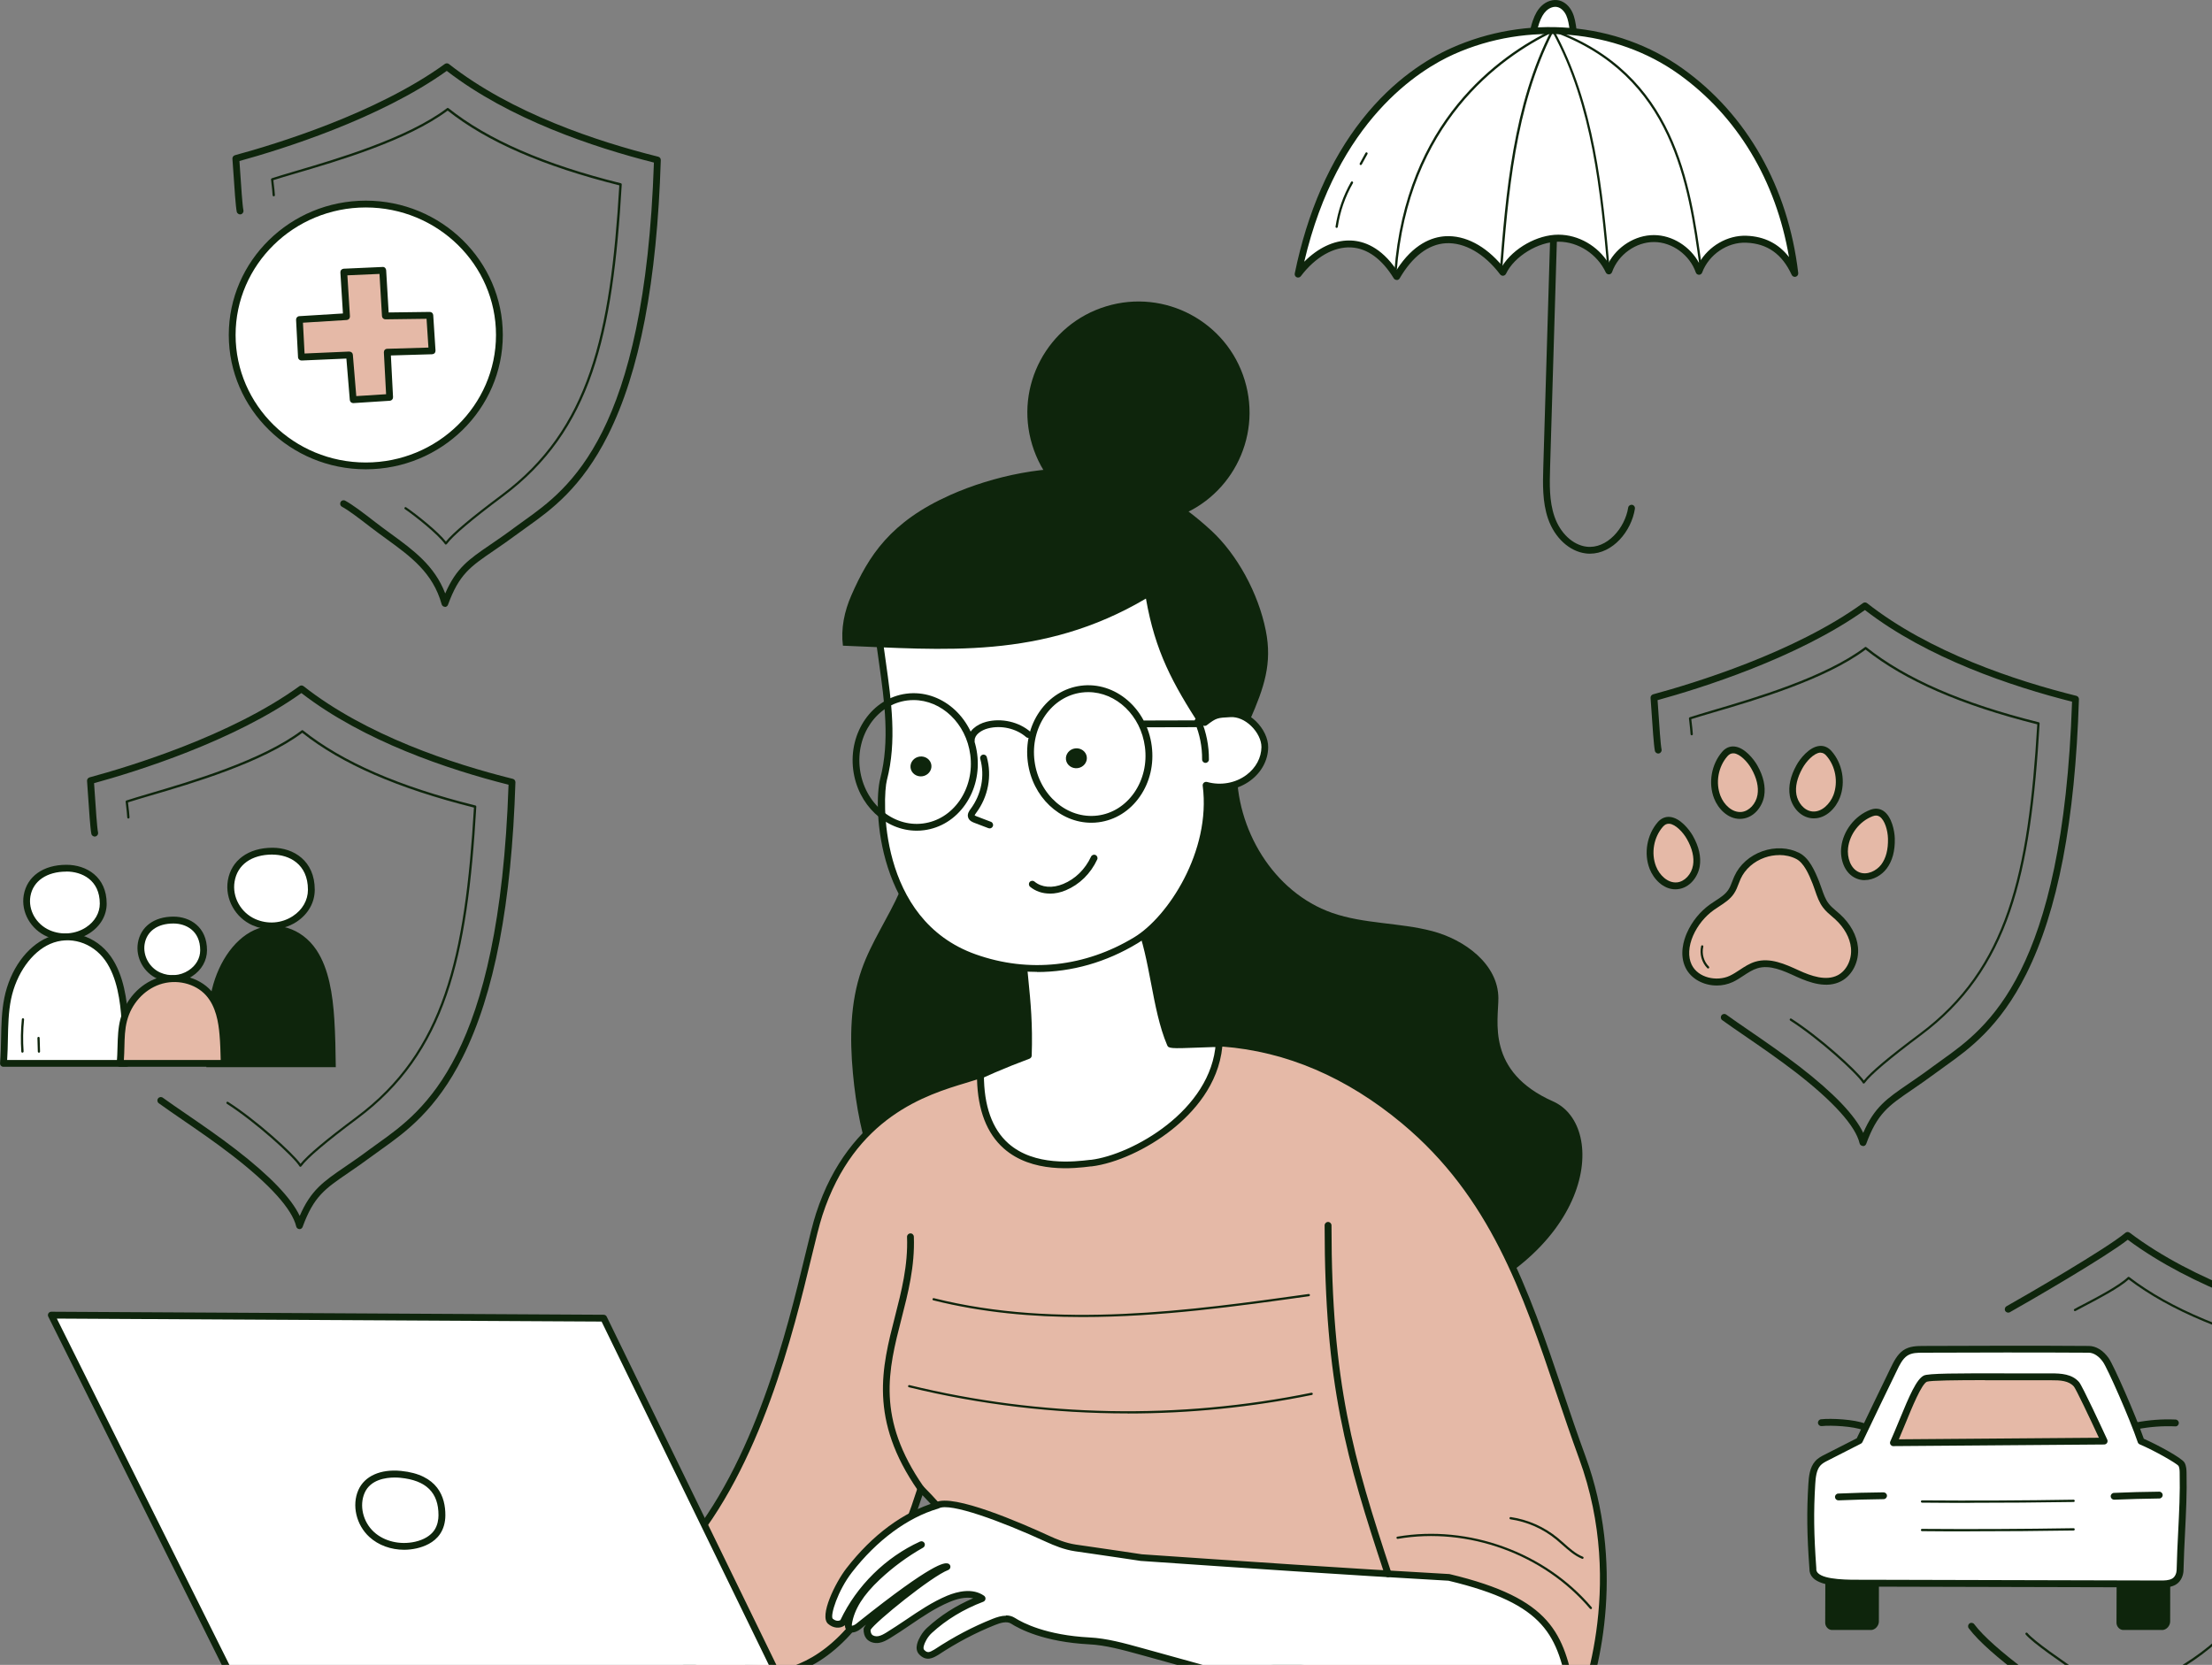 <svg xmlns="http://www.w3.org/2000/svg" width="639" height="481" viewBox="0 0 639 481" fill="none"><rect x="0" y="0" width="639" height="481" fill="#808080" stroke="none"/><g clip-path="url(#clip0_202_1163)"><path d="M538.151 331.07C538.151 331.07 538.112 331.07 538.093 331.07C537.664 331.05 537.294 330.738 537.197 330.31C536.028 325.325 529.619 318.198 518.653 309.728C513.822 306.009 508.661 302.445 504.083 299.31C501.668 297.655 499.408 296.097 497.519 294.734C497.071 294.422 496.974 293.799 497.305 293.351C497.616 292.904 498.24 292.806 498.688 293.137C500.558 294.481 502.817 296.039 505.232 297.694C509.829 300.848 515.03 304.431 519.9 308.189C529.697 315.764 535.833 322.171 538.248 327.311C541.462 319.853 545.124 317.361 551.299 313.135C553.344 311.733 555.662 310.156 558.37 308.131C559.188 307.527 560.064 306.885 560.98 306.242C574.069 296.895 595.944 281.279 598.573 202.727C581.004 198.287 556.733 190.148 538.735 176.245C519.179 190.187 490.955 198.949 478.839 202.279C478.898 203.116 478.975 204.187 479.053 205.375C479.326 209.484 479.696 215.111 479.988 216.513C480.105 217.039 479.755 217.565 479.229 217.682C478.703 217.799 478.177 217.448 478.06 216.922C477.748 215.404 477.378 209.912 477.086 205.512C476.989 203.915 476.891 202.513 476.813 201.637C476.774 201.169 477.086 200.741 477.534 200.604C489.182 197.45 518.439 188.551 538.171 174.239C538.521 173.986 539.008 173.986 539.359 174.258C557.396 188.434 582.192 196.652 599.82 201.033C600.268 201.15 600.58 201.559 600.56 202.026C599.45 237.193 594.463 263.169 585.347 281.395C577.673 296.759 568.674 303.185 562.11 307.878C561.194 308.52 560.337 309.144 559.538 309.747C556.792 311.792 554.455 313.389 552.39 314.81C545.494 319.522 542.339 321.664 539.105 330.485C538.969 330.875 538.599 331.128 538.171 331.128L538.151 331.07Z" fill="#0E250C"></path><path d="M538.404 313.077C538.287 313.077 538.19 313.019 538.131 312.921C536.456 310.137 525.451 300.167 517.153 294.851C516.997 294.753 516.958 294.559 517.056 294.403C517.153 294.247 517.348 294.208 517.504 294.306C525.509 299.427 536.047 308.91 538.424 312.181C540.41 309.689 545.825 305.132 554.552 298.628C579.776 279.779 585.971 252.674 588.522 209.27C566.551 203.759 550.325 196.691 538.93 187.675C527.301 196.36 507.083 202.299 494.967 205.843C492.435 206.583 490.214 207.245 488.578 207.77L488.617 208.121C488.793 209.562 489.026 211.548 489.026 212.113C489.026 212.288 488.87 212.444 488.695 212.444C488.52 212.444 488.364 212.288 488.364 212.113C488.364 211.606 488.13 209.562 487.974 208.199L487.896 207.576C487.896 207.42 487.974 207.284 488.13 207.225C489.805 206.68 492.123 205.998 494.792 205.2C506.927 201.637 527.243 195.659 538.735 186.974C538.852 186.876 539.027 186.876 539.144 186.974C550.52 196.048 566.804 203.155 588.951 208.666C589.107 208.705 589.204 208.841 589.204 208.997C586.652 252.752 580.439 280.071 554.941 299.115C545.825 305.931 540.352 310.565 538.677 312.902C538.618 312.98 538.521 313.038 538.404 313.038V313.077Z" fill="#0E250C"></path><path d="M519.315 247.319C513.199 244.203 504.765 247.202 501.941 253.511C501.317 254.913 500.928 256.432 500.071 257.698C498.746 259.645 496.526 260.716 494.597 262.079C491.812 264.065 489.591 266.811 488.208 269.946C486.942 272.847 486.436 276.294 487.799 279.137C489.845 283.44 495.766 284.842 500.071 282.856C502.603 281.688 504.687 279.604 507.356 278.806C511.368 277.598 515.556 279.585 519.354 281.318C523.153 283.051 527.672 284.589 531.392 282.642C534.47 281.025 536.047 277.267 535.716 273.801C535.385 270.335 533.379 267.2 530.827 264.883C529.697 263.851 528.431 262.936 527.496 261.709C526.016 259.801 525.49 257.347 524.594 255.088C523.367 252.012 521.848 248.604 519.354 247.338L519.315 247.319Z" fill="#E5B9A7"></path><path d="M495.922 284.725C492.123 284.725 488.461 282.797 486.903 279.546C485.092 275.768 486.377 271.64 487.312 269.537C488.773 266.226 491.091 263.364 494.032 261.261C494.539 260.91 495.045 260.56 495.571 260.229C497.013 259.294 498.376 258.418 499.253 257.113C499.759 256.373 500.09 255.497 500.441 254.582C500.636 254.095 500.811 253.589 501.045 253.102C502.525 249.831 505.466 247.221 509.148 245.917C512.771 244.651 516.647 244.826 519.783 246.423C522.607 247.864 524.204 251.447 525.51 254.699C525.763 255.341 525.996 256.003 526.211 256.627C526.776 258.262 527.302 259.82 528.275 261.066C528.879 261.865 529.678 262.527 530.496 263.228C530.827 263.52 531.178 263.812 531.509 264.104C534.548 266.869 536.398 270.257 536.729 273.665C537.119 277.735 535.132 281.765 531.879 283.479C527.73 285.66 522.802 283.927 518.984 282.194L518.77 282.096C515.089 280.402 511.271 278.669 507.687 279.74C506.284 280.169 505.018 280.987 503.694 281.863C502.7 282.525 501.668 283.206 500.538 283.732C499.077 284.394 497.519 284.725 495.98 284.725H495.922ZM513.978 247.046C512.595 247.046 511.173 247.28 509.79 247.767C506.635 248.877 504.103 251.116 502.837 253.9C502.642 254.348 502.466 254.796 502.272 255.283C501.902 256.276 501.512 257.289 500.869 258.223C499.779 259.839 498.162 260.872 496.623 261.884C496.136 262.196 495.63 262.527 495.162 262.858C492.513 264.747 490.429 267.317 489.104 270.316C487.76 273.392 487.604 276.449 488.676 278.689C490.546 282.583 496 283.615 499.642 281.941C500.636 281.473 501.57 280.87 502.544 280.227C503.927 279.312 505.369 278.358 507.063 277.851C511.349 276.566 515.692 278.552 519.53 280.305L519.744 280.402C523.153 281.96 527.516 283.518 530.905 281.746C533.457 280.402 535.035 277.15 534.703 273.86C534.411 270.939 532.794 267.998 530.126 265.564C529.814 265.272 529.483 265 529.172 264.727C528.295 263.987 527.418 263.228 526.678 262.254C525.51 260.735 524.906 258.963 524.321 257.25C524.107 256.627 523.893 256.003 523.659 255.4C522.51 252.479 521.088 249.285 518.887 248.156C517.407 247.397 515.731 247.027 513.998 247.027L513.978 247.046Z" fill="#0E250C"></path><path d="M479.657 238.186C476.735 241.535 475.859 246.54 477.476 250.668C478.625 253.628 481.41 256.237 484.546 255.926C487.371 255.633 489.591 252.985 490.059 250.142C490.526 247.299 489.572 244.417 488.169 241.944C486.65 239.238 482.54 234.895 479.677 238.186H479.657Z" fill="#E5B9A7"></path><path d="M484.001 256.938C480.456 256.938 477.69 253.959 476.541 251.019C474.807 246.559 475.762 241.146 478.898 237.524C479.871 236.414 481.099 235.888 482.443 236.025C485.384 236.317 488.013 239.705 489.007 241.438C490.799 244.593 491.461 247.572 491.013 250.298C490.507 253.316 488.15 256.549 484.624 256.899C484.41 256.919 484.196 256.938 484.001 256.938ZM482.034 237.991C481.43 237.991 480.904 238.264 480.397 238.829C477.709 241.905 476.911 246.501 478.391 250.298C479.365 252.81 481.761 255.186 484.449 254.932C486.65 254.718 488.656 252.576 489.085 249.967C489.455 247.708 488.871 245.157 487.312 242.412C486.182 240.406 484.02 238.167 482.267 237.991C482.189 237.991 482.112 237.991 482.053 237.991H482.034Z" fill="#0E250C"></path><path d="M540.625 234.895C536.495 236.473 533.379 240.484 532.873 244.885C532.502 248.039 533.73 251.681 536.651 252.888C539.281 253.978 542.456 252.674 544.209 250.395C545.943 248.117 546.449 245.099 546.371 242.236C546.293 239.121 544.715 233.338 540.644 234.876L540.625 234.895Z" fill="#E5B9A7"></path><path d="M538.677 254.29C537.878 254.29 537.06 254.134 536.262 253.803C532.717 252.323 531.509 248.078 531.899 244.768C532.444 239.997 535.833 235.655 540.294 233.961C541.677 233.435 542.982 233.552 544.092 234.292C546.546 235.947 547.306 240.192 547.364 242.198C547.462 245.839 546.663 248.779 544.988 250.98C543.586 252.829 541.19 254.27 538.677 254.27V254.29ZM540.995 235.811C537.197 237.252 534.333 240.951 533.866 245.002C533.554 247.689 534.548 250.941 537.041 251.992C539.378 252.966 542.066 251.583 543.43 249.811C544.813 247.981 545.475 245.449 545.397 242.275C545.339 239.939 544.482 236.94 543.001 235.947C542.417 235.557 541.794 235.518 540.995 235.811Z" fill="#0E250C"></path><path d="M498.278 217.838C495.357 221.187 494.48 226.191 496.097 230.319C497.246 233.279 500.032 235.888 503.168 235.577C505.992 235.285 508.213 232.637 508.68 229.794C509.147 226.97 508.193 224.069 506.791 221.596C505.271 218.889 501.161 214.547 498.298 217.838H498.278Z" fill="#E5B9A7"></path><path d="M502.622 236.589C499.077 236.589 496.311 233.61 495.162 230.67C493.428 226.211 494.383 220.797 497.519 217.175C498.493 216.066 499.72 215.54 501.064 215.676C504.005 215.968 506.635 219.356 507.628 221.089C509.42 224.244 510.083 227.223 509.635 229.949C509.128 232.968 506.771 236.2 503.246 236.551C503.031 236.57 502.817 236.589 502.622 236.589ZM500.655 217.643C500.051 217.643 499.525 217.915 499.019 218.48C496.331 221.557 495.532 226.152 497.012 229.949C497.986 232.461 500.382 234.837 503.07 234.584C505.271 234.37 507.278 232.228 507.706 229.618C508.076 227.36 507.492 224.809 505.934 222.063C504.804 220.057 502.642 217.818 500.889 217.643C500.811 217.643 500.733 217.643 500.674 217.643H500.655Z" fill="#0E250C"></path><path d="M528.295 217.604C531.236 220.895 532.152 225.899 530.574 230.047C529.444 233.026 526.678 235.674 523.542 235.421C520.698 235.187 518.478 232.559 517.991 229.735C517.504 226.912 518.439 224.01 519.822 221.498C521.322 218.772 525.393 214.352 528.295 217.604Z" fill="#E5B9A7"></path><path d="M523.99 236.434C523.815 236.434 523.64 236.434 523.464 236.414C519.919 236.122 517.543 232.909 517.036 229.91C516.569 227.204 517.212 224.205 518.984 221.031C519.958 219.259 522.588 215.851 525.529 215.52C526.853 215.365 528.081 215.871 529.055 216.961C532.23 220.525 533.223 225.938 531.509 230.417C530.379 233.396 527.574 236.434 524.01 236.434H523.99ZM525.957 217.448C525.957 217.448 525.802 217.448 525.724 217.448C523.971 217.643 521.809 219.921 520.679 221.966C519.14 224.75 518.556 227.301 518.945 229.56C519.335 231.76 521.088 234.233 523.601 234.448C526.269 234.681 528.665 232.228 529.639 229.716C531.08 225.899 530.243 221.304 527.555 218.285C527.068 217.74 526.542 217.468 525.957 217.468V217.448Z" fill="#0E250C"></path><path d="M493.448 279.818C493.448 279.818 493.273 279.779 493.214 279.721C491.598 278.105 490.896 275.593 491.422 273.353C491.461 273.178 491.637 273.061 491.812 273.12C491.987 273.159 492.104 273.334 492.046 273.509C491.559 275.534 492.182 277.793 493.662 279.253C493.799 279.39 493.799 279.584 493.662 279.721C493.604 279.779 493.506 279.818 493.429 279.818H493.448Z" fill="#0E250C"></path><path d="M86.523 355.098C86.523 355.098 86.484 355.098 86.465 355.098C86.037 355.079 85.666 354.767 85.569 354.339C84.4 349.354 77.992 342.227 67.026 333.757C62.214 330.037 57.033 326.474 52.456 323.339C50.04 321.684 47.761 320.107 45.872 318.743C45.424 318.432 45.327 317.809 45.658 317.361C45.969 316.913 46.593 316.816 47.041 317.147C48.911 318.49 51.19 320.068 53.585 321.703C58.182 324.858 63.383 328.421 68.233 332.179C78.031 339.754 84.167 346.161 86.582 351.301C89.796 343.843 93.458 341.351 99.632 337.125C101.678 335.723 103.996 334.146 106.703 332.121C107.521 331.517 108.398 330.875 109.313 330.232C122.403 320.885 144.277 305.269 146.907 226.717C129.337 222.277 105.067 214.138 87.069 200.235C67.513 214.177 39.288 222.939 27.173 226.269C27.231 227.126 27.309 228.197 27.387 229.385C27.66 233.493 28.03 239.101 28.322 240.503C28.439 241.029 28.088 241.555 27.562 241.672C27.036 241.789 26.51 241.438 26.393 240.912C26.082 239.393 25.712 233.922 25.419 229.54C25.322 227.944 25.225 226.522 25.147 225.627C25.108 225.159 25.419 224.731 25.867 224.594C37.516 221.44 66.772 212.541 86.504 198.229C86.855 197.976 87.342 197.976 87.692 198.248C105.729 212.424 130.525 220.642 148.153 225.023C148.601 225.14 148.913 225.549 148.894 226.016C147.783 261.183 142.797 287.14 133.681 305.385C126.006 320.749 117.007 327.175 110.443 331.868C109.528 332.51 108.671 333.134 107.852 333.737C105.106 335.782 102.769 337.379 100.704 338.8C93.808 343.512 90.653 345.654 87.419 354.475C87.283 354.865 86.913 355.118 86.484 355.118L86.523 355.098Z" fill="#0E250C"></path><path d="M86.796 337.125C86.679 337.125 86.582 337.067 86.523 336.97C84.848 334.185 73.843 324.215 65.545 318.899C65.389 318.802 65.35 318.607 65.448 318.451C65.545 318.296 65.74 318.257 65.896 318.354C73.901 323.475 84.439 332.958 86.816 336.23C88.802 333.737 94.218 329.181 102.944 322.677C128.169 303.828 134.363 276.722 136.914 233.318C114.943 227.807 98.717 220.739 87.322 211.723C75.694 220.408 55.475 226.347 43.359 229.891C40.827 230.631 38.606 231.293 36.97 231.819L37.009 232.169C37.185 233.61 37.418 235.596 37.418 236.161C37.418 236.336 37.263 236.492 37.087 236.492C36.912 236.492 36.756 236.336 36.756 236.161C36.756 235.635 36.522 233.591 36.367 232.247L36.289 231.624C36.289 231.468 36.367 231.332 36.503 231.274C38.178 230.728 40.476 230.047 43.164 229.248C55.3 225.685 75.635 219.707 87.127 211.022C87.244 210.925 87.42 210.925 87.536 211.022C98.912 220.096 115.196 227.204 137.343 232.714C137.499 232.753 137.596 232.89 137.596 233.046C135.044 276.8 128.831 304.12 103.333 323.164C94.218 329.979 88.744 334.613 87.069 336.95C87.01 337.028 86.913 337.086 86.796 337.086V337.125Z" fill="#0E250C"></path><path d="M78.732 245.917C71.953 245.917 67.629 249.461 66.792 254.562C66.013 259.197 68.545 264.299 73.336 266.421C81.108 269.868 89.951 264.571 89.951 257.055C89.951 249.539 84.459 245.917 78.751 245.917H78.732Z" fill="white"></path><path d="M78.401 268.485C76.55 268.485 74.7 268.096 72.927 267.317C67.921 265.097 64.941 259.664 65.818 254.387C66.792 248.546 71.739 244.924 78.732 244.924C84.809 244.924 90.925 248.682 90.925 257.055C90.925 260.774 88.997 264.143 85.647 266.343C83.446 267.765 80.933 268.485 78.401 268.485ZM78.732 246.89C72.674 246.89 68.564 249.811 67.766 254.718C67.025 259.119 69.538 263.656 73.746 265.525C77.31 267.103 81.362 266.791 84.576 264.688C87.361 262.877 88.958 260.093 88.958 257.055C88.958 249.558 83.446 246.91 78.732 246.91V246.89Z" fill="#0E250C"></path><path d="M59.604 308.326C60.169 301.335 59.604 294.15 60.909 287.335C62.526 279 67.201 271.601 73.395 268.738C79.589 265.876 87.088 267.998 91.413 274.463C94.997 279.838 96.107 287.296 96.574 294.422C96.867 299.037 96.945 303.691 97.003 308.326H59.604Z" fill="#0E250C"></path><path d="M19.167 250.824C12.72 250.824 8.629 254.076 7.811 258.769C7.071 263.033 9.467 267.726 14.024 269.693C21.407 272.867 29.802 267.998 29.802 261.066C29.802 254.134 24.582 250.824 19.147 250.824H19.167Z" fill="white"></path><path d="M18.855 271.679C17.102 271.679 15.33 271.328 13.655 270.608C8.882 268.563 6.019 263.52 6.857 258.613C7.792 253.199 12.505 249.85 19.186 249.85C24.971 249.85 30.815 253.316 30.815 261.086C30.815 264.435 29.043 267.531 25.965 269.556C23.822 270.958 21.349 271.679 18.855 271.679ZM19.167 251.817C13.518 251.817 9.545 254.543 8.785 258.944C8.103 262.955 10.46 267.083 14.414 268.777C17.823 270.238 21.816 269.907 24.874 267.901C27.387 266.246 28.828 263.753 28.828 261.066C28.828 254.231 23.628 251.797 19.167 251.797V251.817Z" fill="#0E250C"></path><path d="M0.993 307.216C1.539 300.965 0.993 294.539 2.24 288.444C3.779 280.987 8.22 274.366 14.102 271.796C19.985 269.225 27.114 271.134 31.224 276.917C34.633 281.726 35.685 288.406 36.113 294.773C36.386 298.921 36.464 303.068 36.522 307.216H0.993Z" fill="white"></path><path d="M36.503 308.209H0.993C0.721 308.209 0.448 308.092 0.273 307.897C0.078 307.703 2.5671e-05 307.43 0.02 307.138C0.214 304.821 0.273 302.426 0.312 300.089C0.39 296.175 0.468 292.125 1.266 288.23C2.922 280.149 7.694 273.509 13.693 270.88C20.18 268.037 27.718 270.277 32.003 276.333C35.763 281.649 36.697 288.931 37.087 294.695C37.36 298.862 37.438 303.088 37.496 307.196C37.496 307.469 37.399 307.722 37.204 307.897C37.009 308.092 36.756 308.189 36.503 308.189V308.209ZM2.045 306.242H35.509C35.451 302.484 35.373 298.628 35.12 294.851C34.75 289.36 33.873 282.408 30.406 277.501C26.666 272.224 20.121 270.257 14.492 272.711C9.135 275.047 4.714 281.318 3.194 288.659C2.435 292.378 2.357 296.331 2.279 300.147C2.24 302.153 2.201 304.198 2.065 306.242H2.045Z" fill="#0E250C"></path><path d="M50.079 265.818C44.8 265.818 41.45 268.583 40.788 272.594C40.184 276.216 42.151 280.227 45.872 281.882C51.91 284.569 58.786 280.441 58.786 274.541C58.786 268.641 54.52 265.818 50.079 265.818Z" fill="white"></path><path d="M49.826 283.713C48.365 283.713 46.885 283.401 45.482 282.778C41.509 281.006 39.132 276.644 39.834 272.419C40.613 267.726 44.528 264.824 50.099 264.824C54.929 264.824 59.799 267.823 59.799 274.541C59.799 277.501 58.221 280.286 55.553 282.019C53.819 283.148 51.832 283.713 49.846 283.713H49.826ZM50.099 266.811C45.502 266.811 42.405 269.03 41.781 272.75C41.236 276.099 43.125 279.565 46.3 280.987C48.988 282.174 52.027 281.96 54.481 280.363C56.605 278.981 57.832 276.858 57.832 274.541C57.832 268.836 53.663 266.811 50.099 266.811Z" fill="#0E250C"></path><path d="M34.711 307.216C35.159 303.029 34.711 298.726 35.763 294.637C37.068 289.632 40.827 285.193 45.794 283.479C50.761 281.765 56.799 283.031 60.286 286.906C63.169 290.139 64.065 294.598 64.435 298.882C64.669 301.647 64.727 304.431 64.785 307.216H34.711Z" fill="#E5B9A7"></path><path d="M64.766 308.209H34.691C34.418 308.209 34.146 308.092 33.951 307.878C33.756 307.664 33.678 307.391 33.698 307.118C33.873 305.58 33.912 303.983 33.951 302.445C34.029 299.797 34.087 297.051 34.788 294.403C36.23 288.873 40.301 284.336 45.463 282.564C50.956 280.655 57.345 282.194 61.007 286.264C64.259 289.905 65.058 294.89 65.389 298.804C65.623 301.608 65.681 304.451 65.74 307.216C65.74 307.488 65.642 307.742 65.467 307.917C65.272 308.112 65.019 308.209 64.766 308.209ZM35.782 306.242H63.753C63.695 303.847 63.636 301.374 63.422 298.979C63.11 295.357 62.389 290.801 59.526 287.588C56.39 284.083 50.858 282.778 46.105 284.433C41.567 286.01 37.964 290.022 36.697 294.909C36.055 297.343 35.996 299.855 35.938 302.504C35.899 303.73 35.879 304.996 35.782 306.262V306.242Z" fill="#0E250C"></path><path d="M6.486 304.139C6.311 304.139 6.175 304.003 6.155 303.828C5.941 300.732 5.999 297.577 6.311 294.481C6.311 294.306 6.486 294.169 6.662 294.189C6.837 294.189 6.973 294.364 6.954 294.539C6.642 297.596 6.603 300.712 6.818 303.769C6.818 303.944 6.701 304.1 6.506 304.12C6.506 304.12 6.506 304.12 6.486 304.12V304.139Z" fill="#0E250C"></path><path d="M11.259 304.139C11.083 304.139 10.927 304.003 10.927 303.828L10.81 299.894C10.81 299.719 10.947 299.563 11.122 299.563C11.317 299.563 11.453 299.699 11.453 299.875L11.57 303.808C11.57 303.983 11.434 304.139 11.259 304.139Z" fill="#0E250C"></path><path d="M91.939 303.633C91.763 303.633 91.607 303.497 91.607 303.321L91.315 295.085C91.315 294.909 91.451 294.753 91.627 294.753C91.802 294.753 91.958 294.89 91.958 295.065L92.25 303.302C92.25 303.477 92.114 303.633 91.939 303.633Z" fill="#0E250C"></path><path d="M128.538 175.31C128.538 175.31 128.519 175.31 128.499 175.31C128.071 175.31 127.701 174.998 127.584 174.589C125.071 165.457 118.546 160.725 111.631 155.701C110.151 154.63 108.631 153.52 107.132 152.371C103.528 149.587 100.801 147.503 98.775 146.393C98.288 146.14 98.132 145.537 98.386 145.05C98.639 144.563 99.243 144.388 99.73 144.66C101.892 145.848 104.677 147.951 108.359 150.814C109.839 151.962 111.339 153.053 112.8 154.124C119.325 158.875 125.519 163.373 128.616 171.454C131.811 164.074 135.473 161.582 141.628 157.376C143.673 155.974 145.991 154.397 148.699 152.371C149.517 151.768 150.393 151.145 151.309 150.483C164.398 141.136 186.273 125.519 188.902 46.967C171.333 42.528 147.062 34.388 129.064 20.485C109.508 34.427 81.284 43.19 69.168 46.52C69.226 47.357 69.304 48.428 69.382 49.616C69.655 53.724 70.025 59.352 70.317 60.754C70.434 61.28 70.083 61.805 69.558 61.922C69.032 62.02 68.506 61.688 68.389 61.163C68.077 59.644 67.707 54.153 67.415 49.752C67.317 48.155 67.22 46.753 67.142 45.877C67.103 45.41 67.415 44.981 67.863 44.845C79.511 41.69 108.768 32.791 128.499 18.479C128.85 18.226 129.337 18.226 129.688 18.499C147.725 32.675 172.521 40.892 190.149 45.273C190.597 45.39 190.908 45.799 190.889 46.266C189.779 81.433 184.792 107.39 175.676 125.636C168.002 141 159.003 147.425 152.438 152.118C151.523 152.761 150.666 153.384 149.848 153.988C147.101 156.032 144.764 157.629 142.699 159.05C135.804 163.763 132.648 165.905 129.415 174.726C129.279 175.115 128.908 175.368 128.48 175.368L128.538 175.31Z" fill="#0E250C"></path><path d="M128.811 157.337C128.675 157.356 128.597 157.278 128.538 157.201C126.649 154.455 119.89 149.081 116.968 147.094C116.812 146.997 116.773 146.783 116.89 146.647C116.988 146.491 117.202 146.452 117.338 146.569C120.26 148.555 126.571 153.579 128.811 156.48C130.778 153.988 136.213 149.431 144.939 142.908C170.164 124.059 176.358 96.953 178.91 53.549C156.938 48.038 140.712 40.97 129.318 31.954C117.689 40.639 97.47 46.578 85.355 50.122C82.822 50.862 80.602 51.524 78.966 52.05L79.005 52.42C79.18 53.861 79.414 55.847 79.414 56.392C79.414 56.567 79.258 56.723 79.083 56.723C78.907 56.723 78.751 56.567 78.751 56.392C78.751 55.886 78.518 53.841 78.362 52.478L78.284 51.855C78.284 51.699 78.362 51.563 78.518 51.505C80.193 50.959 82.491 50.278 85.179 49.479C97.314 45.916 117.65 39.938 129.142 31.253C129.259 31.156 129.434 31.156 129.551 31.253C140.927 40.327 157.211 47.435 179.358 52.945C179.514 52.984 179.611 53.121 179.611 53.276C177.059 97.031 170.846 124.351 145.348 143.395C136.232 150.21 130.759 154.844 129.084 157.181C129.025 157.259 128.928 157.317 128.811 157.317V157.337Z" fill="#0E250C"></path><path d="M105.671 134.593C126.982 134.593 144.257 117.663 144.257 96.778C144.257 75.893 126.982 58.962 105.671 58.962C84.36 58.962 67.084 75.893 67.084 96.778C67.084 117.663 84.36 134.593 105.671 134.593Z" fill="white"></path><path d="M105.671 135.586C83.855 135.586 66.09 118.178 66.09 96.778C66.09 75.378 83.855 57.969 105.671 57.969C127.486 57.969 145.251 75.378 145.251 96.778C145.251 118.178 127.486 135.586 105.671 135.586ZM105.671 59.936C84.926 59.936 68.058 76.468 68.058 96.778C68.058 117.087 84.926 133.62 105.671 133.62C126.415 133.62 143.284 117.087 143.284 96.778C143.284 76.468 126.415 59.936 105.671 59.936Z" fill="#0E250C"></path><path d="M100.119 91.462L99.301 78.61L110.56 78.104L111.339 91.248L124.156 91.072L124.838 101.354L111.884 101.743L112.586 114.79L102.028 115.471L100.957 102.561L87.069 103.165L86.504 92.319L100.119 91.462Z" fill="#E5B9A7"></path><path d="M102.028 116.464C101.522 116.464 101.093 116.075 101.054 115.569L100.061 103.593L87.127 104.158C86.582 104.158 86.134 103.768 86.095 103.223L85.53 92.377C85.51 91.832 85.919 91.384 86.445 91.345L99.067 90.566L98.327 78.688C98.327 78.415 98.405 78.162 98.581 77.967C98.756 77.773 99.009 77.656 99.262 77.636L110.521 77.13C111.066 77.072 111.514 77.52 111.553 78.065L112.274 90.274L124.156 90.118C124.682 90.118 125.11 90.508 125.149 91.033L125.811 101.295C125.811 101.568 125.734 101.821 125.558 102.016C125.383 102.211 125.13 102.327 124.857 102.347L112.917 102.697L113.54 114.751C113.559 115.296 113.15 115.744 112.625 115.783L102.067 116.464C102.067 116.464 102.028 116.464 102.009 116.464H102.028ZM100.957 101.587C101.463 101.587 101.892 101.977 101.931 102.483L102.924 114.439L111.534 113.894L110.891 101.802C110.891 101.529 110.969 101.276 111.144 101.081C111.319 100.886 111.573 100.77 111.845 100.77L123.766 100.419L123.221 92.104L111.339 92.26C110.813 92.26 110.384 91.851 110.346 91.326L109.625 79.136L100.353 79.545L101.093 91.403C101.093 91.656 101.015 91.929 100.84 92.124C100.665 92.319 100.431 92.435 100.158 92.455L87.517 93.234L87.984 102.133L100.898 101.568C100.898 101.568 100.918 101.568 100.937 101.568L100.957 101.587Z" fill="#0E250C"></path><path d="M540.391 470.92H529.172C528.237 470.92 527.263 469.985 527.263 468.837L527.36 437.817C527.36 436.22 528.84 435.422 529.775 435.422L540.781 435.558C541.716 435.558 542.807 436.512 542.807 437.661L542.768 468.467C542.768 469.635 541.774 470.94 540.391 470.94V470.92Z" fill="#0E250C"></path><path d="M624.538 470.92H613.319C612.384 470.92 611.41 469.985 611.41 468.837L611.507 437.817C611.507 436.22 612.987 435.422 613.922 435.422L624.928 435.558C625.863 435.558 626.953 436.512 626.953 437.661L626.915 468.467C626.915 469.635 625.921 470.94 624.538 470.94V470.92Z" fill="#0E250C"></path><path d="M629.758 453.629C629.953 444.068 630.869 435.091 630.635 425.53C630.616 424.654 630.577 423.739 630.167 423.018C629.642 422.083 622.824 418.208 618.48 416.378C616.124 409.446 609.657 394.842 608.332 392.933C607.105 391.181 605.313 389.818 603.365 389.818C587.627 389.72 571.537 389.759 555.448 389.818C553.695 389.818 551.845 389.857 550.345 390.889C548.825 391.921 547.89 393.79 547.033 395.581C543.78 402.299 540.528 408.998 537.099 416.222C533.924 417.838 530.749 419.455 527.594 421.071C526.678 421.538 525.763 422.006 525.042 422.823C523.737 424.342 523.484 426.659 523.367 428.782C522.841 437.35 523.016 444.087 523.679 453.122C523.387 457.952 534.626 457.348 540.138 457.348C568.771 457.426 595.418 457.504 624.051 457.562C625.395 457.562 626.778 457.562 627.986 456.881C629.194 456.199 629.739 454.719 629.758 453.59V453.629Z" fill="white"></path><path d="M624.324 458.614C624.324 458.614 624.149 458.614 624.071 458.614L540.157 458.399C539.612 458.399 539.028 458.399 538.385 458.399C533.262 458.438 526.23 458.497 523.698 455.829C522.997 455.089 522.666 454.193 522.705 453.181C521.984 443.464 521.906 436.824 522.393 428.762C522.529 426.523 522.802 423.972 524.321 422.22C525.159 421.246 526.23 420.701 527.165 420.234L536.379 415.541C539.768 408.433 543.021 401.696 546.176 395.192C547.014 393.478 548.046 391.337 549.819 390.11C551.63 388.883 553.753 388.883 555.487 388.864C570.972 388.805 587.49 388.747 603.404 388.864C605.508 388.864 607.611 390.168 609.17 392.408C610.611 394.472 616.864 408.667 619.298 415.677C623.038 417.313 630.284 421.188 631.063 422.57C631.609 423.544 631.628 424.693 631.648 425.549C631.784 431.391 631.492 437.116 631.219 442.646C631.044 446.229 630.849 449.948 630.771 453.687C630.752 455.011 630.129 456.9 628.512 457.835C627.148 458.614 625.61 458.653 624.343 458.653L624.324 458.614ZM539.943 456.413H540.157L624.071 456.627C625.278 456.627 626.525 456.627 627.518 456.063C628.356 455.576 628.765 454.447 628.784 453.609C628.862 449.832 629.057 446.112 629.233 442.51C629.505 437.019 629.797 431.333 629.661 425.569C629.661 424.887 629.622 424.05 629.33 423.505C628.726 422.765 622.551 419.163 618.11 417.293C617.857 417.176 617.643 416.962 617.565 416.709C615.188 409.699 608.8 395.309 607.533 393.517C606.365 391.823 604.806 390.811 603.385 390.811C587.471 390.713 570.953 390.752 555.487 390.811C553.968 390.811 552.234 390.811 550.929 391.707C549.585 392.622 548.708 394.413 547.949 396.01C544.754 402.611 541.443 409.426 538.015 416.651C537.917 416.845 537.762 417.001 537.567 417.098L528.061 421.947C527.243 422.356 526.406 422.784 525.821 423.466C524.711 424.751 524.497 426.913 524.38 428.84C523.893 436.824 523.99 443.386 524.692 453.064C524.692 453.103 524.692 453.161 524.692 453.2C524.653 453.687 524.808 454.077 525.14 454.447C527.087 456.491 534.158 456.433 538.385 456.413C538.95 456.413 539.476 456.413 539.963 456.413H539.943Z" fill="#0E250C"></path><path d="M546.975 416.826C549.858 410.556 553.559 399.573 556.188 398.308C557.883 397.49 580.322 397.84 592.574 397.782C595.165 397.782 598.087 397.899 599.84 399.963C600.775 401.053 607.826 416.359 607.826 416.359L546.975 416.826Z" fill="#E5B9A7"></path><path d="M546.975 417.819C546.644 417.819 546.332 417.644 546.137 417.371C545.962 417.079 545.923 416.729 546.079 416.417C546.858 414.703 547.696 412.659 548.592 410.497C551.65 403.039 553.676 398.424 555.76 397.412C557.026 396.789 564.506 396.73 581.919 396.789C585.776 396.789 589.497 396.808 592.574 396.789C595.399 396.789 598.574 396.964 600.599 399.301C601.573 400.43 607.553 413.36 608.741 415.93C608.878 416.242 608.858 416.592 608.683 416.865C608.508 417.157 608.196 417.313 607.865 417.332L547.014 417.799L546.975 417.819ZM573.407 398.736C565.382 398.736 557.669 398.814 556.617 399.203C555.078 399.943 552.39 406.486 550.442 411.257C549.78 412.873 549.137 414.431 548.533 415.833L606.326 415.385C603.638 409.563 599.742 401.384 599.119 400.605C597.658 398.892 595.106 398.755 592.613 398.775C589.536 398.775 585.815 398.775 581.958 398.775C579.29 398.775 576.329 398.775 573.446 398.775L573.407 398.736Z" fill="#0E250C"></path><path d="M569.102 442.432C564.467 442.432 559.85 442.432 555.234 442.374C555.058 442.374 554.903 442.218 554.903 442.043C554.903 441.867 555.058 441.712 555.234 441.712C569.765 441.828 584.51 441.751 599.021 441.517C599.197 441.517 599.352 441.653 599.352 441.848C599.352 442.023 599.216 442.179 599.021 442.179C589.107 442.335 579.075 442.413 569.083 442.413L569.102 442.432Z" fill="#0E250C"></path><path d="M569.102 434.195C564.467 434.195 559.85 434.195 555.234 434.137C555.058 434.137 554.903 433.981 554.903 433.806C554.903 433.631 555.058 433.475 555.234 433.475C569.765 433.592 584.51 433.514 599.021 433.28C599.177 433.28 599.352 433.416 599.352 433.611C599.352 433.786 599.216 433.942 599.021 433.942C589.107 434.098 579.075 434.176 569.083 434.176L569.102 434.195Z" fill="#0E250C"></path><path d="M617.253 412.912C616.786 412.912 616.377 412.581 616.279 412.114C616.182 411.588 616.533 411.062 617.059 410.965C620.818 410.244 624.655 409.952 628.473 410.127C629.018 410.147 629.447 410.614 629.408 411.159C629.388 411.705 628.921 412.152 628.376 412.094C624.714 411.938 621.032 412.211 617.429 412.912C617.37 412.912 617.292 412.912 617.234 412.912H617.253Z" fill="#0E250C"></path><path d="M538.404 413.204C538.287 413.204 538.151 413.185 538.034 413.126C535.483 412.094 528.996 411.705 526.269 412.016C525.724 412.075 525.237 411.685 525.178 411.14C525.12 410.595 525.51 410.108 526.055 410.049C529.016 409.718 535.814 410.088 538.774 411.296C539.281 411.51 539.515 412.075 539.32 412.581C539.164 412.97 538.794 413.204 538.404 413.204Z" fill="#0E250C"></path><path d="M614.039 513C614.039 513 614.039 513 614.02 513C613.611 513 613.241 512.708 613.104 512.318C610.884 505.464 606.228 499.311 599.995 494.949C592.223 490.412 574.537 478.203 568.732 470.433C568.401 470.005 568.499 469.382 568.927 469.051C569.356 468.72 569.979 468.817 570.31 469.246C575.686 476.45 592.905 488.523 601.028 493.274C601.047 493.274 601.067 493.294 601.086 493.313C606.949 497.403 611.507 503.011 614.098 509.3C617.448 501.784 621.266 499.272 627.733 495.046C629.856 493.644 632.271 492.067 635.095 490.042C635.953 489.438 636.868 488.815 637.823 488.153C651.457 478.806 674.247 463.19 676.994 384.657C658.703 380.237 633.401 372.078 614.663 358.175C608.235 363.218 585.99 376.09 580.614 379.108C580.147 379.38 579.543 379.205 579.27 378.738C578.998 378.271 579.173 377.667 579.64 377.394C585.172 374.279 608.624 360.706 613.981 356.169C614.331 355.877 614.838 355.858 615.208 356.13C634.005 370.326 659.853 378.524 678.221 382.905C678.669 383.022 679 383.431 678.98 383.898C677.812 419.085 672.631 445.041 663.145 463.268C655.139 478.631 645.77 485.057 638.933 489.75C637.978 490.393 637.082 491.016 636.245 491.619C633.381 493.664 630.947 495.261 628.804 496.663C621.616 501.375 618.325 503.517 614.955 512.338C614.799 512.727 614.448 512.981 614.039 512.981V513Z" fill="#0E250C"></path><path d="M613.961 493.567C613.961 493.567 613.961 493.567 613.942 493.567C613.844 493.567 613.747 493.508 613.689 493.43C612.773 492.165 607.339 488.445 601.593 484.512C594.892 479.936 587.315 474.737 585.172 472.225C585.055 472.088 585.075 471.874 585.211 471.757C585.347 471.641 585.562 471.66 585.679 471.796C587.763 474.25 595.32 479.41 601.982 483.967C607.631 487.822 612.559 491.191 614 492.749C617.409 489.107 620.194 487.394 626.116 483.733C627.596 482.818 629.271 481.786 631.2 480.559C657.476 463.968 663.748 437.447 666.592 391.22C643.705 385.709 626.817 378.66 614.935 369.644C612.247 372.117 605.936 375.408 602.138 377.394C601.008 377.978 600.112 378.465 599.586 378.757C599.43 378.855 599.236 378.796 599.138 378.641C599.041 378.485 599.099 378.29 599.255 378.193C599.781 377.881 600.677 377.414 601.826 376.83C605.702 374.804 612.208 371.397 614.682 368.982C614.799 368.865 614.974 368.865 615.111 368.963C626.954 378.037 643.939 385.144 667.001 390.655C667.157 390.694 667.254 390.83 667.254 390.986C666.086 410.147 664.235 430.106 658.587 446.249C653.133 461.827 644.543 472.906 631.55 481.124C629.622 482.35 627.947 483.382 626.467 484.298C620.467 488.017 617.721 489.73 614.234 493.489C614.176 493.547 614.078 493.586 614 493.586L613.961 493.567Z" fill="#0E250C"></path><path d="M531.08 433.475C530.555 433.475 530.126 433.066 530.087 432.54C530.068 431.995 530.477 431.528 531.022 431.508C535.385 431.313 539.787 431.196 544.112 431.158C544.637 431.158 545.105 431.586 545.105 432.131C545.105 432.676 544.676 433.124 544.131 433.124C539.826 433.163 535.424 433.299 531.1 433.475C531.1 433.475 531.08 433.475 531.061 433.475H531.08Z" fill="#0E250C"></path><path d="M610.728 433.28C610.202 433.28 609.774 432.871 609.735 432.345C609.715 431.8 610.124 431.333 610.67 431.313C614.994 431.119 619.415 431.002 623.759 430.963C624.304 430.963 624.733 431.391 624.752 431.936C624.752 432.482 624.324 432.93 623.779 432.93C619.435 432.988 615.052 433.105 610.747 433.28H610.708H610.728Z" fill="#0E250C"></path><path d="M357.313 221.557C356.904 239.51 367.89 257.834 384.856 263.753C394.088 266.966 404.217 266.519 413.684 268.992C423.15 271.465 432.792 278.591 432.851 288.367C432.89 294.87 429.208 309.591 448.667 318.218C464.717 325.345 460.88 363.861 411.191 380.043C395.958 385.008 405.775 372.526 389.959 370.092C374.337 367.697 360.157 358.857 349.366 347.29C338.575 335.723 330.959 321.547 325.018 306.904C318.181 290.041 313.389 271.406 317.616 253.706C321.843 236.005 337.464 219.999 357.333 221.576L357.313 221.557Z" fill="#0E250C"></path><path d="M260.174 180.548C265.413 206.057 270.458 233.513 260.018 257.367C256.629 265.117 251.681 272.185 248.896 280.169C245.584 289.671 245.467 299.992 246.383 310.02C248.097 328.966 253.785 348.38 267.108 361.972C280.431 375.564 302.715 381.464 319.155 371.884C333.569 363.472 340.152 345.421 339.256 328.772C338.341 312.103 331.231 296.467 323.732 281.571C305.695 245.761 284.678 211.451 260.174 180.567V180.548Z" fill="#0E250C"></path><path d="M297.066 304.957C297.534 291.365 295.859 283.752 295.313 273.568C300.806 270.822 306.728 268.914 312.785 267.921C315.512 267.473 318.57 267.317 320.674 268.953C321.979 269.985 328.212 264.493 328.855 266.012C333.277 276.391 333.666 291.19 338.088 301.569C338.419 302.367 353.943 300.926 354.294 301.725C355.735 305.113 354.528 333.25 353.456 333.971C296.677 371.708 269.329 317.731 269.329 317.731C269.329 317.731 279.633 311.422 297.066 304.938V304.957Z" fill="white"></path><path d="M315.239 348.38C311.13 348.38 307.117 347.874 303.202 346.842C280.12 340.767 268.569 318.432 268.452 318.218C268.218 317.75 268.374 317.205 268.822 316.933C268.92 316.874 279.146 310.643 296.112 304.275C296.365 295.649 295.742 289.418 295.138 283.382C294.826 280.286 294.514 277.073 294.32 273.645C294.3 273.256 294.514 272.886 294.865 272.711C300.475 269.907 306.435 267.979 312.629 266.986C315.317 266.557 318.726 266.285 321.18 268.135C321.765 268.096 323.44 267.122 324.453 266.519C326.634 265.253 327.92 264.532 328.913 264.863C329.303 265 329.615 265.272 329.77 265.642C332.03 270.939 333.257 277.384 334.445 283.615C335.594 289.593 336.763 295.766 338.828 300.79C339.958 300.926 343.503 300.79 346.132 300.673C354.274 300.342 354.8 300.439 355.19 301.355C356.222 303.769 355.911 315.394 355.794 318.899C355.287 333.951 354.372 334.555 353.982 334.808C340.406 343.843 327.414 348.38 315.22 348.38H315.239ZM270.653 318.12C272.932 322.112 283.957 339.735 303.708 344.934C318.629 348.848 335.108 344.934 352.697 333.309C353.651 330.427 354.547 306.826 353.495 302.542C352.307 302.426 348.82 302.542 346.21 302.659C338.088 302.99 337.562 302.893 337.172 301.978C334.913 296.681 333.686 290.236 332.497 283.985C331.348 278.007 330.179 271.835 328.115 266.811C327.491 267.025 326.284 267.726 325.446 268.213C323.089 269.595 321.239 270.666 320.07 269.751C318.2 268.291 315.278 268.544 312.941 268.914C307.175 269.848 301.585 271.62 296.326 274.171C296.501 277.306 296.793 280.169 297.086 283.167C297.709 289.418 298.352 295.883 298.04 304.976C298.04 305.366 297.767 305.736 297.397 305.872C282.983 311.227 273.4 316.524 270.653 318.101V318.12Z" fill="#0E250C"></path><path d="M254.292 186.799C255.967 199.397 258.499 212.599 255.246 225.14C253.473 231.975 253.629 266.733 281.542 276.644C296.209 281.843 313.058 280.772 328.193 271.601C338.458 265.389 350.905 246.053 348.431 226.853C356.924 229.209 365.319 223.485 365.416 215.851C365.475 211.451 360.625 205.94 355.482 206.193C351.509 206.388 351.041 206.427 348.022 208.724C345.957 199.728 344.711 190.557 344.866 180.197C335.225 169.566 319.739 164.133 304.273 161.816C299.15 161.056 293.911 160.569 288.71 161.231C273.848 163.081 252.577 173.849 254.292 186.779V186.799Z" fill="white"></path><path d="M299.618 280.792C293.443 280.792 287.269 279.721 281.211 277.579C253.337 267.687 252.129 233.26 254.291 224.906C257.096 214.079 255.499 202.63 253.941 191.569C253.727 190.012 253.512 188.473 253.298 186.954C252.811 183.333 253.941 179.73 256.668 176.206C263.291 167.618 278.055 161.601 288.574 160.277C294.3 159.557 300.046 160.219 304.41 160.881C317.187 162.789 334.718 167.599 345.587 179.574C345.762 179.769 345.84 180.003 345.84 180.256C345.704 189.135 346.58 197.703 348.626 207.069C350.827 205.531 351.82 205.414 355.404 205.239C357.917 205.122 360.605 206.251 362.767 208.335C365.007 210.496 366.39 213.398 366.351 215.91C366.312 219.61 364.442 223.095 361.267 225.471C357.975 227.944 353.671 228.917 349.522 228.177C351.353 247.728 338.77 266.363 328.66 272.497C319.544 278.027 309.591 280.831 299.579 280.831L299.618 280.792ZM255.265 186.682C255.46 188.201 255.674 189.739 255.908 191.297C257.486 202.552 259.122 214.196 256.2 225.412C254.973 230.125 253.434 265.642 281.873 275.729C297.183 281.162 313.448 279.409 327.667 270.783C337.309 264.941 349.892 245.995 347.438 227.009C347.399 226.678 347.515 226.347 347.769 226.133C348.022 225.919 348.353 225.841 348.684 225.919C352.658 227.029 356.943 226.25 360.118 223.855C362.806 221.829 364.364 218.909 364.403 215.851C364.423 213.885 363.293 211.529 361.423 209.737C359.651 208.023 357.508 207.089 355.521 207.186C351.645 207.381 351.411 207.381 348.606 209.523C348.334 209.718 347.983 209.776 347.671 209.659C347.36 209.542 347.126 209.27 347.048 208.958C344.769 198.988 343.756 189.953 343.873 180.587C333.374 169.254 316.486 164.658 304.117 162.809C299.891 162.166 294.32 161.543 288.827 162.224C278.698 163.49 264.537 169.234 258.226 177.393C255.85 180.47 254.856 183.586 255.265 186.662V186.682Z" fill="#0E250C"></path><path d="M315.239 237.699C306.201 237.699 298.215 230.241 296.91 220.155C296.228 214.897 297.436 209.718 300.319 205.57C303.221 201.383 307.467 198.735 312.259 198.112C322.135 196.827 331.309 204.655 332.712 215.52C333.393 220.778 332.186 225.958 329.303 230.105C326.401 234.292 322.154 236.94 317.363 237.563C316.661 237.66 315.941 237.699 315.239 237.699ZM314.382 199.962C313.759 199.962 313.136 200.001 312.512 200.079C308.266 200.624 304.526 202.98 301.936 206.699C299.345 210.458 298.235 215.15 298.858 219.902C300.124 229.696 308.305 236.745 317.09 235.616C321.336 235.071 325.076 232.714 327.667 228.995C330.257 225.237 331.368 220.544 330.744 215.793C329.576 206.699 322.427 199.962 314.363 199.962H314.382Z" fill="#0E250C"></path><path d="M264.81 239.997C255.772 239.997 247.786 232.539 246.48 222.453C245.078 211.567 251.973 201.695 261.829 200.41C271.705 199.125 280.879 206.952 282.282 217.818C282.964 223.076 281.756 228.255 278.873 232.403C275.971 236.589 271.725 239.238 266.933 239.861C266.232 239.958 265.511 239.997 264.81 239.997ZM263.933 202.26C263.31 202.26 262.687 202.299 262.063 202.376C253.278 203.506 247.143 212.405 248.409 222.199C249.675 231.994 257.856 239.043 266.641 237.914C270.887 237.368 274.627 235.012 277.217 231.293C279.808 227.535 280.918 222.842 280.295 218.091C279.126 208.997 271.978 202.26 263.914 202.26H263.933Z" fill="#0E250C"></path><path d="M359.573 109.863C354.411 92.903 336.491 83.342 319.544 88.502C302.579 93.662 293.015 111.577 298.176 128.518C303.338 145.478 321.258 155.039 338.205 149.879C355.17 144.719 364.734 126.804 359.573 109.863Z" fill="#0E250C"></path><path d="M346.892 210.049C338.731 197.411 333.725 188.298 331.037 172.934C300.942 190.713 272.348 187.655 243.5 186.545C242.877 181.638 243.909 176.615 245.955 171.961C250.941 160.589 257.174 150.736 274.569 142.986C286.762 137.553 303.182 133.951 316.389 135.859C329.517 137.748 340.795 144.855 349.989 153.365C357.294 160.141 363.488 171.24 365.669 182.223C367.539 191.628 365.241 198.54 361.033 208.121C358.657 206.855 356.437 205.55 353.69 206.076C350.944 206.602 349.191 207.985 346.892 210.068V210.049Z" fill="#0E250C"></path><path d="M303.28 258.165C301.137 258.165 299.15 257.503 297.572 256.198C297.163 255.848 297.105 255.225 297.456 254.816C297.806 254.407 298.429 254.348 298.839 254.699C300.923 256.432 304.02 256.685 307.156 255.38C310.642 253.939 313.486 251.135 315.181 247.494C315.415 247.007 315.999 246.793 316.486 247.027C316.973 247.26 317.187 247.845 316.954 248.331C315.045 252.421 311.831 255.556 307.896 257.211C306.338 257.873 304.76 258.184 303.26 258.184L303.28 258.165Z" fill="#0E250C"></path><path d="M313.954 218.694C313.759 217.117 312.24 216.007 310.584 216.221C308.928 216.436 307.74 217.896 307.935 219.454C308.13 221.031 309.649 222.141 311.305 221.927C312.96 221.713 314.149 220.252 313.954 218.694Z" fill="#0E250C"></path><path d="M269.056 221.051C268.861 219.473 267.342 218.363 265.686 218.578C264.031 218.792 262.842 220.252 263.037 221.81C263.232 223.387 264.751 224.497 266.407 224.283C268.063 224.069 269.251 222.608 269.056 221.051Z" fill="#0E250C"></path><path d="M285.905 239.335C285.788 239.335 285.671 239.316 285.554 239.277L281.464 237.719C280.977 237.524 280.061 237.193 279.711 236.278C279.282 235.187 280.022 234.214 280.412 233.688C283.509 229.521 284.541 224.147 283.178 219.259C283.022 218.733 283.334 218.188 283.86 218.052C284.386 217.896 284.931 218.208 285.067 218.733C286.606 224.186 285.457 230.222 281.99 234.856C281.698 235.246 281.561 235.48 281.561 235.596C281.581 235.596 281.717 235.694 282.165 235.869L286.256 237.427C286.762 237.622 287.015 238.186 286.82 238.692C286.665 239.082 286.294 239.335 285.905 239.335Z" fill="#0E250C"></path><path d="M280.568 214.897C280.022 214.897 279.594 214.469 279.574 213.924C279.535 211.159 282.223 209.231 284.931 208.53C289.353 207.4 294.359 208.549 297.709 211.47C298.118 211.821 298.157 212.444 297.806 212.853C297.456 213.262 296.832 213.301 296.423 212.95C293.56 210.458 289.236 209.464 285.437 210.438C283.49 210.925 281.542 212.268 281.561 213.885C281.561 214.43 281.133 214.878 280.587 214.878L280.568 214.897Z" fill="#0E250C"></path><path d="M330.666 210.127C330.121 210.127 329.673 209.679 329.673 209.153C329.673 208.608 330.121 208.16 330.647 208.16L345.509 208.121C346.054 208.121 346.502 208.569 346.502 209.094C346.502 209.64 346.054 210.088 345.529 210.088L330.666 210.127Z" fill="#0E250C"></path><path d="M348.236 220.408C347.69 220.408 347.262 219.96 347.262 219.415C347.301 215.773 346.58 212.093 345.158 208.744C344.944 208.238 345.178 207.673 345.684 207.459C346.191 207.245 346.756 207.478 346.97 207.985C348.489 211.587 349.268 215.54 349.229 219.434C349.229 219.98 348.781 220.408 348.236 220.408Z" fill="#0E250C"></path><path d="M457.101 421.071C443.953 385.164 436.707 349.744 405.717 323.865C390.835 311.441 372.896 302.64 352.21 301.316C350.943 321.333 327.686 334.516 315.22 336.015C308.441 336.833 283.236 340.183 283.236 310.487C275.016 313.759 247.649 317.127 236.683 350.814C232.203 364.601 224.158 417.352 197.667 447.923C191.415 455.148 185.63 407.09 176.631 410.283C167.787 413.418 157.62 418.676 156.957 428.022C156.431 435.305 162.45 441.653 169.151 444.535C183.584 450.727 188.98 480.754 204.524 482.954C220.691 485.232 246.5 491.191 266.037 430.126C276.029 440.115 282.457 450.825 293.657 456.861C325.933 474.25 433.357 493.8 450.849 496.896C452.309 497.149 455.601 495.962 456.186 494.599C459.867 485.992 469.489 454.894 457.101 421.051V421.071Z" fill="#E5B9A7"></path><path d="M451.277 497.909C451.063 497.909 450.868 497.909 450.693 497.87C430.026 494.209 325.329 475.048 293.209 457.737C285.457 453.551 279.945 447.203 274.12 440.465C271.705 437.681 269.212 434.799 266.485 431.975C258.168 457.367 248.058 473.257 235.612 480.54C224.743 486.887 214.361 485.388 206.024 484.181C205.459 484.103 204.913 484.025 204.388 483.947C195.603 482.701 189.954 473.179 184.5 463.969C179.923 456.238 175.17 448.215 168.761 445.47C161.983 442.549 155.399 436.026 155.964 427.984C156.529 420.136 163.171 414.041 176.3 409.387C177.254 409.056 178.209 409.115 179.143 409.582C183.273 411.646 186.448 421.811 189.526 431.625C191.59 438.226 194.415 447.281 196.304 447.69C196.499 447.729 196.752 447.495 196.927 447.3C218.023 422.94 227.47 383.859 232.534 362.868C233.82 357.513 234.852 353.287 235.748 350.542C245.351 321.041 267.751 314.265 278.523 311.013C280.276 310.487 281.776 310.02 282.886 309.591C283.197 309.475 283.529 309.514 283.801 309.689C284.074 309.864 284.23 310.176 284.23 310.507C284.23 319.503 286.606 326.182 291.301 330.349C298.819 337.028 310.487 335.626 314.869 335.1H315.103C327.044 333.64 349.989 320.788 351.216 301.296C351.216 301.043 351.353 300.79 351.547 300.615C351.742 300.439 352.015 300.362 352.268 300.362C371.513 301.588 389.706 309.26 406.34 323.144C432.13 344.661 441.538 372.526 451.511 402.027C453.576 408.161 455.718 414.489 458.017 420.759C469.236 451.428 462.711 481.864 457.082 495.027C456.361 496.721 453.186 497.948 451.258 497.948L451.277 497.909ZM266.037 429.132C266.29 429.132 266.543 429.23 266.738 429.424C269.972 432.657 272.835 435.967 275.601 439.161C281.308 445.762 286.704 451.993 294.125 455.985C325.992 473.159 430.416 492.262 451.024 495.923C452.193 496.117 454.939 495.027 455.27 494.209C455.874 492.788 469.957 459.061 456.166 421.402C453.868 415.112 451.725 408.764 449.641 402.631C439.765 373.402 430.435 345.791 405.074 324.624C389.043 311.247 371.571 303.769 353.106 302.367C352.015 313.466 344.633 321.528 338.516 326.377C331.465 331.985 322.369 336.132 315.317 336.989H315.084C310.448 337.573 298.157 339.053 289.956 331.79C285.087 327.467 282.477 320.769 282.243 311.87C281.308 312.181 280.237 312.512 279.049 312.863C267.809 316.251 246.87 322.58 237.579 351.107C236.702 353.794 235.689 357.98 234.404 363.296C229.301 384.463 219.776 423.836 198.369 448.566C197.434 449.656 196.479 449.734 195.856 449.598C192.973 448.994 190.947 442.899 187.597 432.19C184.929 423.641 181.598 413.009 178.228 411.315C177.78 411.081 177.351 411.062 176.923 411.218C164.613 415.58 158.399 421.11 157.912 428.1C157.406 435.13 163.58 441.088 169.521 443.639C176.514 446.638 181.422 454.933 186.175 462.936C191.629 472.166 196.791 480.871 204.641 481.98C205.186 482.058 205.732 482.136 206.296 482.214C222.288 484.531 246.461 488.056 265.082 429.814C265.18 429.483 265.453 429.23 265.784 429.152C265.862 429.152 265.94 429.132 266.017 429.132H266.037Z" fill="#0E250C"></path><path d="M223.418 493.761L296.832 495.339L296.93 482.876L215.218 480.89L223.418 493.781V493.761Z" fill="#0E250C"></path><path d="M418.573 455.712C389.082 454.077 359.436 452.032 329.77 450.007C327.121 449.559 313.915 447.69 310.662 447.203C307.896 446.794 305.266 445.781 302.734 444.613C293.911 440.543 274.977 432.56 270.751 434.916C261.011 437.778 252.207 444.808 245.312 453.687C241.436 458.672 238.28 466.948 239.877 468.369C240.89 469.265 242.429 469.654 243.559 468.7C248.156 458.867 256.317 450.766 266.193 446.268C261.596 448.858 257.33 452.012 253.473 455.615C249.578 459.276 246.013 463.696 245.136 468.953C245.078 469.362 245.02 469.81 245.234 470.161C245.76 471.037 247.104 470.531 247.922 469.888C249.5 468.661 269.777 452.188 273.575 452.616C268.53 454.524 250.571 469.09 250.493 470.648C250.454 471.387 250.61 472.166 251.058 472.751C251.701 473.549 252.83 473.783 253.824 473.627C254.817 473.471 255.733 472.945 256.59 472.42C262.394 468.895 267.692 464.475 273.965 461.885C277.101 460.58 280.918 459.84 283.704 461.768C278.113 463.891 272.893 466.967 268.511 470.998C267.809 471.641 267.225 472.4 266.758 473.237C266.076 474.464 265.297 476.256 266.251 477.268C267.809 478.923 269.134 478.086 270.478 477.307C275.854 473.763 281.347 470.842 287.093 468.545C288.885 467.844 291.008 467.22 292.625 468.252C294.027 469.148 300.786 473.354 314.694 474.075C319.447 474.328 324.024 475.555 329.946 477.19C408.113 498.727 431.467 507.314 450.401 499.175C454.101 497.578 455.368 495.631 454.121 489.283C450.829 472.303 447.596 462.644 418.553 455.712H418.573Z" fill="white"></path><path d="M434.545 503.225C419.586 503.225 398.257 497.266 358.15 486.05C349.697 483.694 340.113 481.007 329.692 478.144C324.16 476.626 319.388 475.301 314.636 475.068C301.643 474.386 294.534 470.667 292.079 469.09C290.833 468.291 288.943 468.876 287.444 469.479C281.834 471.719 276.458 474.542 271.004 478.144L270.867 478.222C269.562 478.982 267.576 480.15 265.511 477.95C263.914 476.256 265.394 473.627 265.881 472.751C266.407 471.816 267.069 470.979 267.829 470.278C271.647 466.773 276.107 463.91 281.152 461.749C278.893 461.262 276.321 461.982 274.335 462.82C270.244 464.514 266.465 467.084 262.823 469.557C260.972 470.823 259.044 472.108 257.096 473.296C256.161 473.86 255.148 474.445 253.98 474.639C252.519 474.873 251.097 474.406 250.279 473.413C249.714 472.712 249.441 471.757 249.48 470.648C249.48 470.355 249.714 469.947 250.162 469.382C249.85 469.635 249.538 469.888 249.207 470.141C248.876 470.414 248.623 470.609 248.506 470.706C247.805 471.271 246.675 471.796 245.701 471.602C245.136 471.504 244.688 471.193 244.377 470.706C244.143 470.336 244.085 469.927 244.065 469.557C242.682 470.628 240.695 470.453 239.195 469.129C236.624 466.85 241.241 457.328 244.513 453.103C252.032 443.406 260.972 436.805 270.361 434.02C275.406 431.489 294.923 439.959 303.124 443.737C305.169 444.691 307.896 445.82 310.779 446.249C311.655 446.385 313.292 446.619 315.22 446.891C320.557 447.67 327.842 448.722 329.848 449.053C358.774 451.039 388.693 453.103 418.592 454.758C418.651 454.758 418.709 454.758 418.767 454.778C448.394 461.846 451.725 471.933 455.075 489.127C456.322 495.514 455.27 498.181 450.771 500.129C445.862 502.232 440.739 503.264 434.506 503.264L434.545 503.225ZM290.599 466.714C291.476 466.714 292.352 466.909 293.151 467.415C295.469 468.895 302.228 472.42 314.752 473.082C319.719 473.335 324.589 474.678 330.218 476.236C340.639 479.099 350.223 481.786 358.676 484.142C414.969 499.876 433.941 505.172 450.03 498.259C453.069 496.955 454.374 495.65 453.166 489.458C449.894 472.595 446.855 463.482 418.436 456.686C388.537 455.011 358.637 452.967 329.712 450.98C329.673 450.98 329.653 450.98 329.614 450.98C327.686 450.669 320.031 449.559 314.986 448.819C313.038 448.546 311.422 448.313 310.526 448.176C307.39 447.709 304.507 446.502 302.325 445.509C289.099 439.414 274.354 434.039 271.237 435.772C271.179 435.811 271.101 435.831 271.043 435.85C262.141 438.46 253.278 445.022 246.091 454.291C242.02 459.548 239.799 466.656 240.539 467.649C241.124 468.175 242.059 468.506 242.779 468.058C247.474 458.166 255.83 449.909 265.784 445.372C266.27 445.158 266.835 445.353 267.069 445.82C267.303 446.288 267.128 446.872 266.68 447.125C262.161 449.676 257.953 452.772 254.155 456.335C249.363 460.833 246.811 464.903 246.11 469.129C246.052 469.538 246.071 469.635 246.091 469.674C246.208 469.713 246.773 469.577 247.318 469.148C247.435 469.051 247.669 468.856 248 468.603C269.777 451.234 272.718 451.565 273.692 451.681C274.14 451.74 274.51 452.09 274.549 452.538C274.607 452.986 274.354 453.414 273.926 453.59C269.153 455.381 252.791 468.661 251.486 470.881C251.486 471.426 251.603 471.874 251.837 472.186C252.246 472.692 253.064 472.809 253.668 472.712C254.486 472.575 255.285 472.127 256.083 471.641C257.992 470.472 259.882 469.187 261.732 467.96C265.472 465.429 269.329 462.82 273.594 461.028C276.653 459.762 280.977 458.73 284.269 461.028C284.561 461.242 284.736 461.593 284.678 461.963C284.639 462.333 284.385 462.625 284.054 462.761C278.347 464.923 273.341 467.96 269.173 471.796C268.569 472.361 268.043 473.023 267.614 473.783C266.816 475.204 266.582 476.256 266.972 476.664C267.926 477.677 268.51 477.385 269.893 476.587L269.991 476.528C275.523 472.887 281.016 469.985 286.742 467.707C287.911 467.24 289.275 466.792 290.619 466.792L290.599 466.714Z" fill="#0E250C"></path><path d="M14.823 379.945L174.391 380.821L229.398 493.761L71.311 493.372L14.823 379.945Z" fill="white"></path><path d="M229.398 494.754L71.311 494.365C70.941 494.365 70.59 494.151 70.434 493.82L13.947 380.393C13.791 380.082 13.81 379.731 13.985 379.439C14.161 379.147 14.492 378.972 14.823 378.972L174.391 379.848C174.761 379.848 175.111 380.062 175.267 380.393L230.274 493.333C230.43 493.644 230.411 493.995 230.216 494.287C230.041 494.579 229.729 494.754 229.378 494.754H229.398ZM71.934 492.379L227.82 492.768L173.787 381.815L16.42 380.958L71.934 492.379Z" fill="#0E250C"></path><path d="M115.761 425.978C111.222 425.53 106.275 426.737 104.444 430.904C102.593 435.071 104.015 440.271 107.365 443.347C110.735 446.424 115.702 447.398 120.143 446.404C122.539 445.859 124.916 444.71 126.298 442.666C127.253 441.264 127.662 439.531 127.681 437.817C127.72 432.209 125.169 426.893 115.78 425.978H115.761Z" fill="white"></path><path d="M116.734 447.748C112.956 447.748 109.313 446.443 106.703 444.048C102.905 440.582 101.58 434.877 103.528 430.476C105.32 426.445 109.917 424.381 115.858 424.965C126.493 426.017 128.694 432.521 128.655 437.798C128.655 439.862 128.11 441.731 127.117 443.192C125.383 445.762 122.481 446.852 120.357 447.339C119.15 447.612 117.942 447.748 116.734 447.748ZM114.046 426.874C111.397 426.874 107.015 427.497 105.34 431.294C103.723 434.955 104.853 439.706 108.028 442.607C111.008 445.333 115.566 446.404 119.909 445.431C122.422 444.866 124.39 443.678 125.461 442.101C126.435 440.66 126.669 438.966 126.669 437.798C126.707 431.235 123.104 427.672 115.644 426.952C115.254 426.913 114.709 426.874 114.027 426.874H114.046Z" fill="#0E250C"></path><path d="M400.964 455.673C400.555 455.673 400.165 455.42 400.029 454.992C388.926 421.382 382.654 400.119 382.654 354.027C382.654 353.482 383.102 353.034 383.648 353.034C384.193 353.034 384.641 353.482 384.641 354.027C384.641 399.807 390.894 420.954 401.919 454.369C402.094 454.894 401.802 455.44 401.295 455.615C401.198 455.654 401.081 455.673 400.984 455.673H400.964Z" fill="#0E250C"></path><path d="M266.037 431.099C265.725 431.099 265.413 430.943 265.219 430.671C250.922 410.108 254.778 395.017 258.518 380.451C260.388 373.149 262.336 365.613 262.024 357.357C262.005 356.812 262.433 356.364 262.979 356.345C263.524 356.306 263.972 356.754 263.992 357.299C264.303 365.847 262.336 373.519 260.427 380.958C256.629 395.757 253.045 409.738 266.835 429.561C267.147 430.009 267.03 430.632 266.582 430.924C266.407 431.041 266.212 431.099 266.017 431.099H266.037Z" fill="#0E250C"></path><path d="M312.688 380.51C298.196 380.51 283.704 379.205 269.621 375.681C269.446 375.642 269.329 375.467 269.387 375.291C269.426 375.116 269.621 375.019 269.777 375.058C305.5 384.015 344.048 378.621 378.038 373.85C378.213 373.831 378.389 373.948 378.408 374.123C378.428 374.298 378.311 374.473 378.136 374.493C357.449 377.394 335.088 380.51 312.688 380.51Z" fill="#0E250C"></path><path d="M325.758 408.355C304.468 408.355 283.178 405.824 262.57 400.8C262.394 400.761 262.278 400.586 262.336 400.411C262.375 400.235 262.55 400.119 262.726 400.177C300.553 409.426 340.698 410.186 378.837 402.377C379.012 402.338 379.187 402.455 379.226 402.631C379.265 402.806 379.148 402.981 378.973 403.02C361.52 406.583 343.639 408.375 325.758 408.375V408.355Z" fill="#0E250C"></path><path d="M459.555 464.884C459.555 464.884 459.361 464.845 459.302 464.767C445.94 449.033 424.144 441.108 403.789 444.593C403.613 444.632 403.438 444.496 403.419 444.321C403.38 444.146 403.516 443.97 403.691 443.951C424.261 440.446 446.31 448.449 459.809 464.358C459.926 464.494 459.906 464.708 459.77 464.825C459.711 464.884 459.633 464.903 459.555 464.903V464.884Z" fill="#0E250C"></path><path d="M457.121 450.357C457.121 450.357 457.043 450.357 457.004 450.338C454.842 449.462 453.088 447.884 451.374 446.365C450.79 445.84 450.167 445.294 449.543 444.788C445.745 441.673 441.187 439.667 436.337 438.946C436.162 438.927 436.025 438.752 436.064 438.577C436.084 438.401 436.259 438.265 436.434 438.304C441.401 439.044 446.076 441.108 449.972 444.301C450.595 444.808 451.219 445.372 451.822 445.898C453.478 447.378 455.192 448.916 457.257 449.754C457.432 449.812 457.51 450.007 457.432 450.182C457.374 450.318 457.257 450.396 457.121 450.396V450.357Z" fill="#0E250C"></path><path d="M442.629 13.455C442.57 11.041 442.921 8.626 443.7 6.367C444.206 4.907 444.888 3.466 445.998 2.415C447.109 1.363 448.667 0.72 450.147 1.071C451.589 1.402 452.718 2.629 453.361 3.992C454.004 5.355 454.218 6.893 454.413 8.393C454.647 10.126 454.9 11.839 455.134 13.572L442.629 13.455Z" fill="white"></path><path d="M455.114 14.565L442.609 14.448C442.083 14.448 441.655 14.02 441.635 13.494C441.557 10.963 441.947 8.451 442.765 6.056C443.427 4.128 444.226 2.746 445.297 1.714C446.739 0.331 448.667 -0.273 450.362 0.117C451.978 0.506 453.4 1.772 454.238 3.583C454.939 5.102 455.173 6.776 455.387 8.276L456.108 13.455C456.147 13.748 456.069 14.02 455.874 14.234C455.679 14.448 455.426 14.565 455.134 14.565H455.114ZM443.603 12.482L453.985 12.579L453.42 8.548C453.225 7.127 453.011 5.666 452.446 4.42C451.861 3.174 450.926 2.278 449.914 2.045C448.862 1.791 447.635 2.22 446.68 3.135C445.843 3.933 445.2 5.063 444.635 6.698C443.992 8.568 443.642 10.515 443.603 12.501V12.482Z" fill="#0E250C"></path><path d="M518.497 78.999C515.712 55.457 504.473 34.174 485.481 20.602C466.49 7.03 440.876 5.296 419.644 14.78C403.594 21.945 382.966 40.269 374.98 79.214C382.44 69.38 394.79 65.641 403.438 79.895C412.827 63.753 426.13 68.153 434.117 78.649C436.766 73.08 444.168 68.796 450.225 68.815C456.264 68.835 462.146 72.671 464.737 78.26C466.665 72.807 472.158 68.893 477.807 68.932C483.475 68.952 488.91 72.924 490.799 78.396C492.903 72.807 498.688 68.893 504.531 69.127C510.375 69.361 515.342 72.165 518.497 78.999Z" fill="white"></path><path d="M403.458 80.869C403.107 80.869 402.795 80.694 402.62 80.401C399.211 74.813 394.965 71.736 390.329 71.483C385.304 71.23 379.986 74.248 375.779 79.798C375.506 80.168 374.999 80.285 374.59 80.109C374.162 79.915 373.948 79.467 374.026 79.019C377.668 61.241 384.232 46.266 393.523 34.486C402.678 22.88 412.573 16.883 419.255 13.884C429.929 9.113 441.772 7.088 453.498 8.062C465.438 9.055 476.697 13.105 486.066 19.803C504.687 33.103 516.549 54.094 519.471 78.883C519.53 79.369 519.218 79.817 518.751 79.954C518.283 80.09 517.796 79.856 517.582 79.408C514.816 73.391 510.531 70.354 504.473 70.12C499.038 69.886 493.662 73.528 491.714 78.746C491.578 79.136 491.208 79.389 490.799 79.389C490.39 79.389 490.02 79.116 489.883 78.727C488.13 73.644 483.066 69.945 477.826 69.925H477.768C472.548 69.925 467.464 73.567 465.691 78.61C465.555 78.98 465.204 79.253 464.815 79.272C464.406 79.272 464.036 79.058 463.88 78.707C461.425 73.43 455.952 69.847 450.264 69.828H450.206C444.362 69.828 437.447 74.053 435.052 79.097C434.896 79.408 434.604 79.623 434.253 79.662C433.902 79.7 433.571 79.545 433.357 79.272C428.78 73.236 423.033 69.964 417.638 70.276C412.612 70.587 408.015 74.092 404.334 80.421C404.159 80.713 403.847 80.908 403.496 80.908L403.458 80.869ZM389.725 69.497C389.959 69.497 390.193 69.497 390.426 69.497C393.913 69.672 398.9 71.327 403.438 78.006C408.308 70.393 413.723 68.484 417.501 68.251C423.209 67.9 429.15 71.016 433.98 76.838C437.175 71.736 444.07 67.803 450.167 67.803H450.225C455.991 67.822 461.562 71.055 464.639 76.001C467.191 71.21 472.392 67.92 477.748 67.92H477.807C483.124 67.939 488.267 71.23 490.818 75.981C493.565 71.113 499.038 67.9 504.551 68.114C509.674 68.309 513.784 70.373 516.803 74.268C513.043 52.147 501.843 33.492 484.897 21.381C466.743 8.412 441.285 6.153 420.034 15.656C410.061 20.115 386.355 34.739 376.772 75.611C380.707 71.658 385.245 69.477 389.706 69.477L389.725 69.497Z" fill="#0E250C"></path><path d="M459.302 159.966C458.893 159.966 458.504 159.946 458.095 159.888C453.4 159.323 449.115 155.39 447.206 149.879C445.531 145.03 445.687 139.714 445.823 135.002L447.79 69.185C447.79 68.64 448.258 68.231 448.803 68.231C449.349 68.231 449.777 68.699 449.758 69.244L447.79 135.06C447.654 139.812 447.498 144.719 449.057 149.236C450.712 154.046 454.355 157.454 458.309 157.941C464.23 158.661 469.412 152.566 470.347 146.666C470.424 146.121 470.931 145.77 471.476 145.848C472.022 145.926 472.372 146.432 472.294 146.978C471.262 153.52 465.886 159.966 459.283 159.966H459.302Z" fill="#0E250C"></path><path d="M403.126 78.902C403.126 78.902 403.126 78.902 403.107 78.902C402.932 78.902 402.795 78.727 402.795 78.552C406.087 35.187 432.87 16.065 448.55 8.529C448.628 8.49 448.725 8.49 448.803 8.529C483.962 21.205 488.364 53.276 491.578 76.702C491.598 76.877 491.481 77.052 491.305 77.072C491.13 77.091 490.955 76.974 490.935 76.799C487.76 53.569 483.397 21.77 448.725 9.191C433.162 16.707 406.73 35.693 403.457 78.61C403.457 78.785 403.302 78.922 403.126 78.922V78.902Z" fill="#0E250C"></path><path d="M433.513 79.077C433.513 79.077 433.513 79.077 433.493 79.077C433.318 79.077 433.182 78.902 433.201 78.727C435.013 55.983 437.058 30.221 448.238 8.568C448.297 8.451 448.414 8.393 448.531 8.393C448.667 8.393 448.764 8.451 448.823 8.568C460.685 30.007 462.984 55.477 465.029 77.967C465.029 78.143 464.912 78.298 464.737 78.318C464.561 78.318 464.386 78.201 464.386 78.026C462.38 55.808 460.101 30.63 448.57 9.425C437.701 30.844 435.675 56.295 433.883 78.785C433.883 78.96 433.727 79.097 433.552 79.097L433.513 79.077Z" fill="#0E250C"></path><path d="M386.141 65.836C386.141 65.836 386.102 65.836 386.083 65.836C385.908 65.817 385.771 65.641 385.81 65.466C386.492 60.91 387.992 56.587 390.271 52.575C390.368 52.42 390.563 52.361 390.719 52.459C390.875 52.556 390.933 52.751 390.836 52.907C388.596 56.84 387.115 61.085 386.453 65.564C386.433 65.719 386.297 65.836 386.122 65.836H386.141Z" fill="#0E250C"></path><path d="M393.095 47.688C393.095 47.688 392.978 47.688 392.939 47.649C392.783 47.571 392.725 47.357 392.803 47.201L394.459 44.183C394.556 44.027 394.751 43.969 394.907 44.047C395.062 44.144 395.121 44.339 395.043 44.494L393.387 47.513C393.329 47.629 393.212 47.688 393.095 47.688Z" fill="#0E250C"></path></g><defs><clipPath id="clip0_202_1163"><rect width="679" height="481" fill="white"></rect></clipPath></defs></svg>